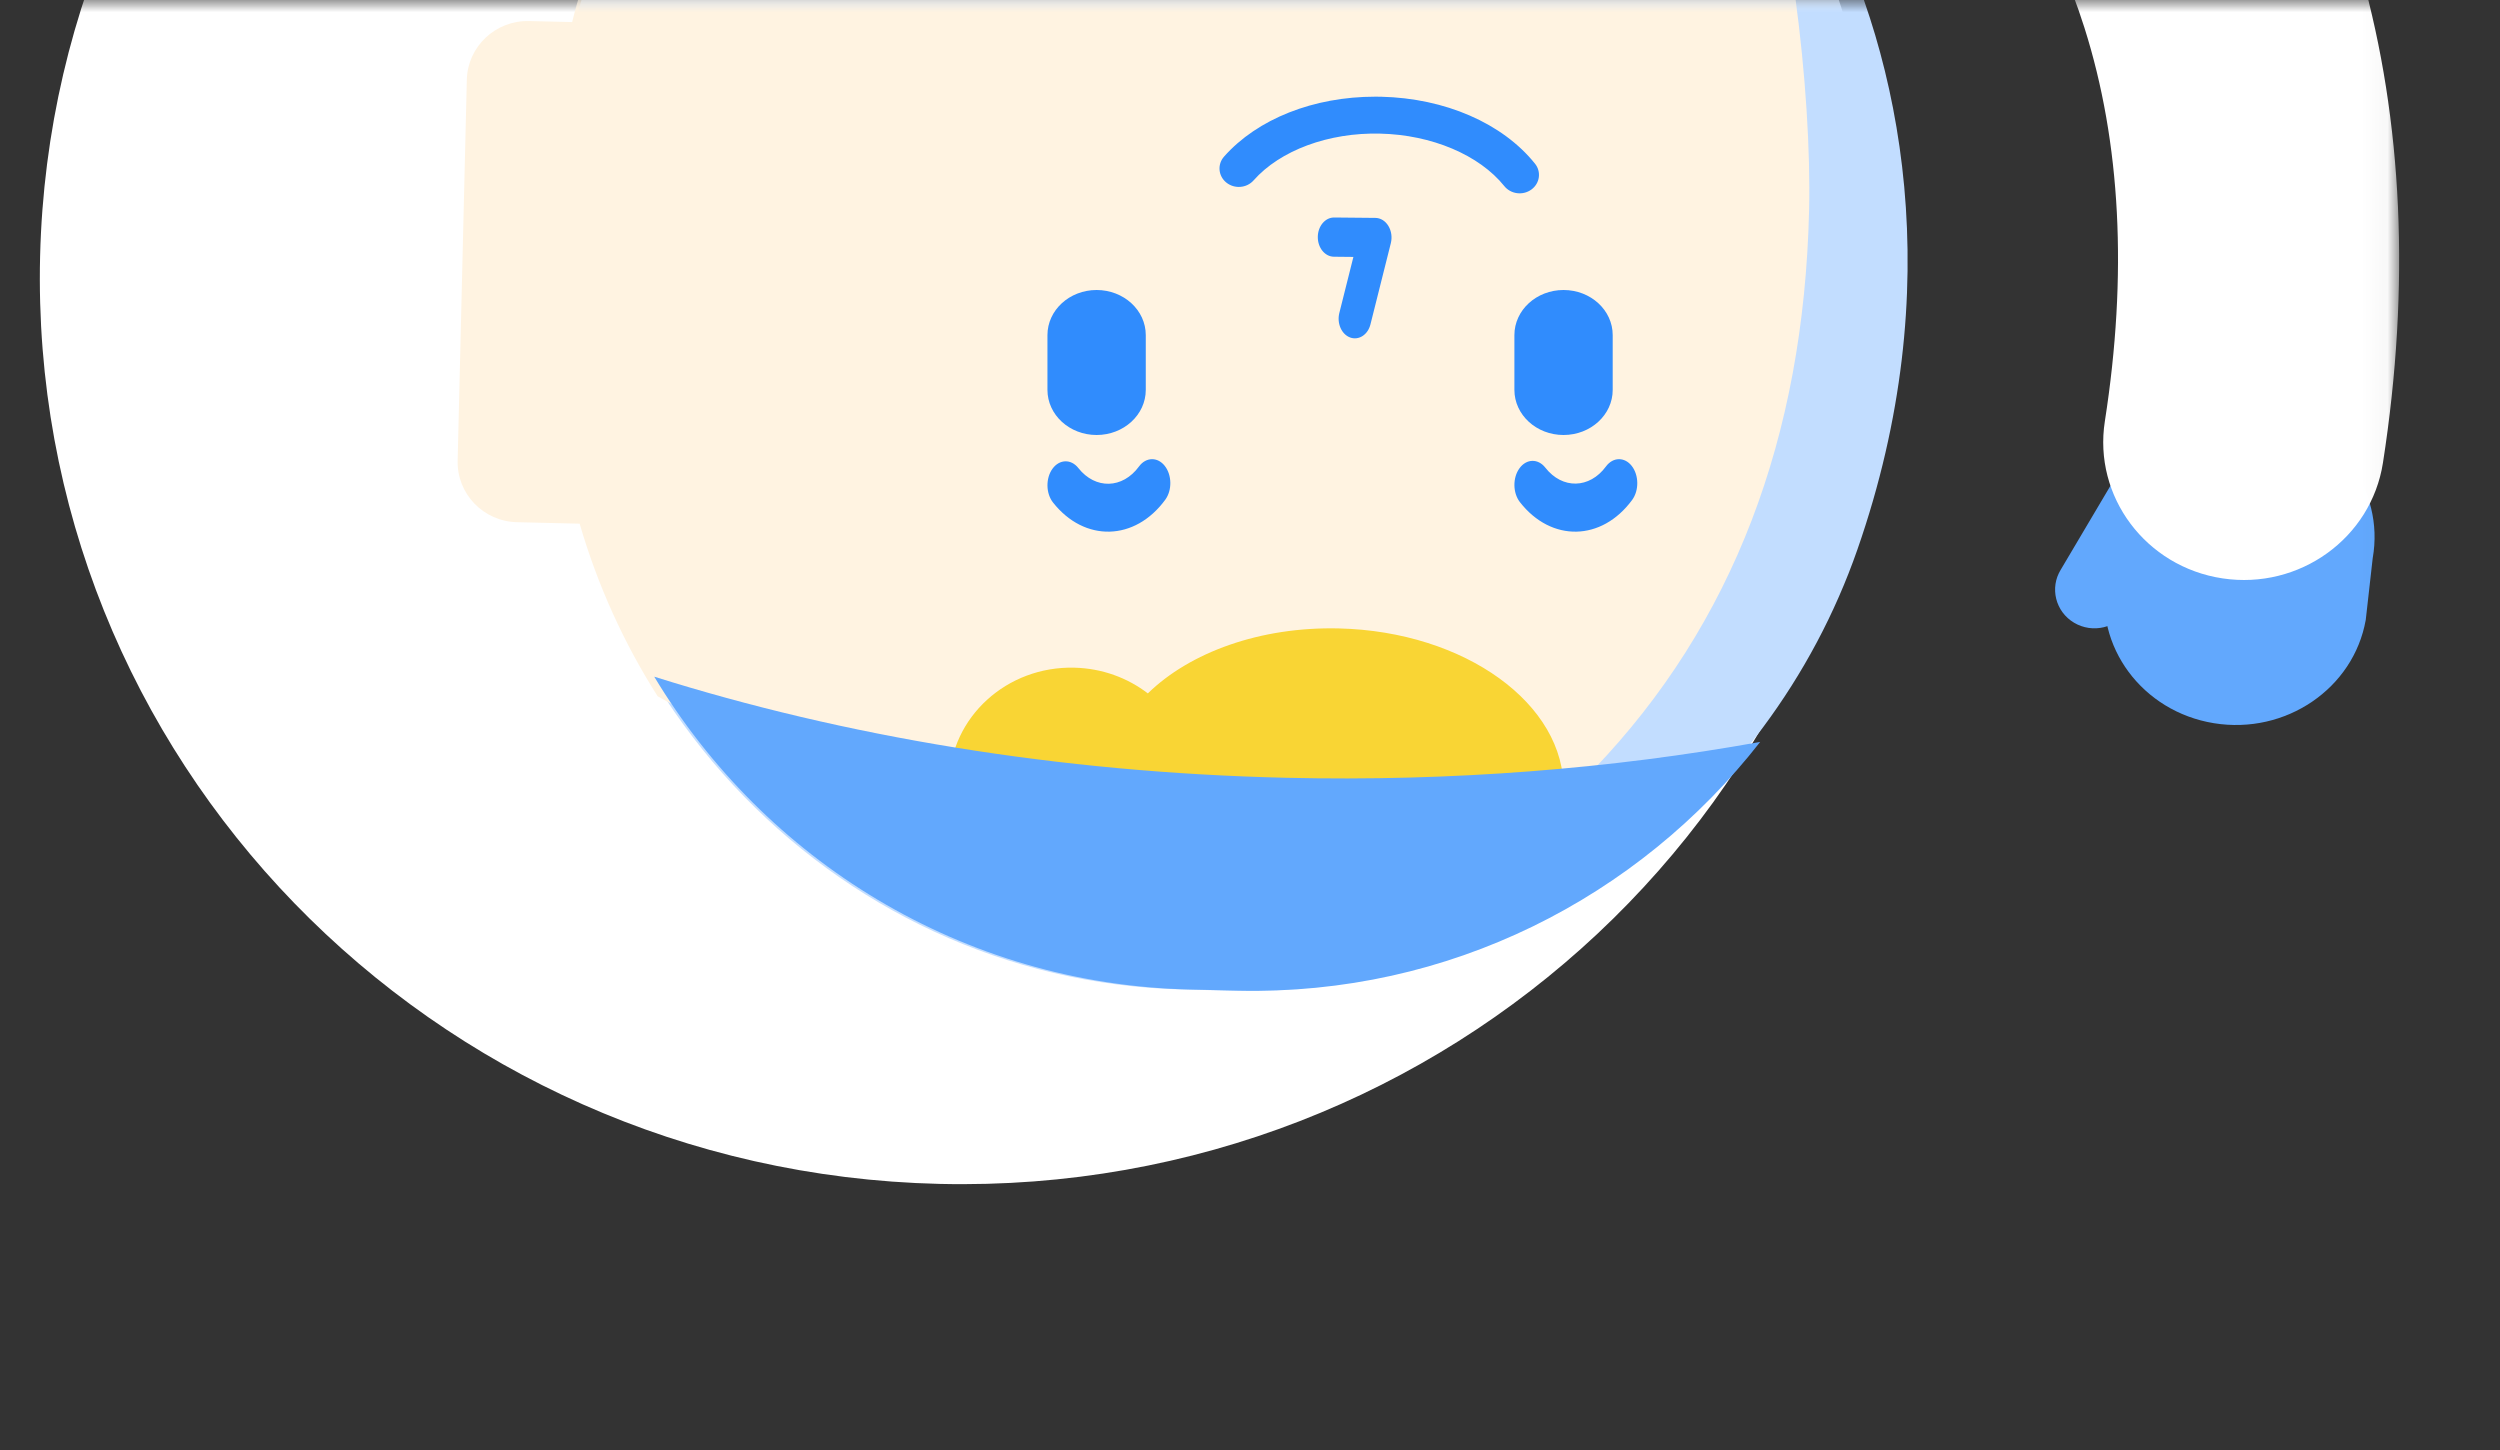 <?xml version="1.0" encoding="UTF-8"?>
<svg width="100px" height="58px" viewBox="0 0 100 58" version="1.1" xmlns="http://www.w3.org/2000/svg" xmlns:xlink="http://www.w3.org/1999/xlink">
    <rect x="0" y="0" width="100" height="58" fill="#333333" stroke="none"/>
    <!-- Generator: sketchtool 58 (101010) - https://sketch.com -->
    <title>E2083475-2CB9-4B68-AFEA-1DDD443A0982</title>
    <desc>Created with sketchtool.</desc>
    <defs>
        <rect id="path-1" x="0" y="0" width="117.966" height="58"></rect>
    </defs>
    <g id="SP57-Pricing-Page-Redesign" stroke="none" stroke-width="1" fill="none" fill-rule="evenodd">
        <g id="Assests" transform="translate(-603, -1482)">
            <g id="Eve" transform="translate(640, 1511) scale(-1, 1) rotate(-180) translate(-640, -1511) translate(581, 1482)">
                <mask id="mask-2" fill="white">
                    <use xlink:href="#path-1"></use>
                </mask>
                <g id="Rectangle"></g>
                <path d="M97.311,46.019 C97.796,66.034 81.69,82.646 61.336,83.123 C40.983,83.6 24.089,67.762 23.604,47.747 C23.119,27.733 39.225,11.121 59.579,10.644 C79.933,10.167 96.826,26.005 97.311,46.019" id="Fill-24" fill="#FFFFFF" mask="url(#mask-2)"></path>
                <path d="M96.295,36.015 C92.734,25.802 82.948,18.096 71.251,18.374 L69.325,18.42 C55.124,18.757 43.895,30.868 44.245,45.472 L44.415,52.574 C44.685,63.836 53.781,72.754 64.733,72.494 L78.427,72.17 C81.612,72.094 84.603,71.25 87.237,69.815 C90.507,68.033 93.274,65.014 94.989,61.668 C98.07,55.656 99.955,46.508 96.295,36.015" id="Fill-26" fill="#C2DDFF" mask="url(#mask-2)"></path>
                <path d="M85.755,27.233 C74.918,22.973 55.75,25.831 48.305,30.151 C46.964,32.26 45.906,34.58 45.186,37.053 L42.68,37.112 C41.337,37.143 40.274,38.245 40.306,39.573 L40.673,54.811 C40.706,56.139 41.82,57.189 43.164,57.158 L44.886,57.117 C47.096,66.134 55.016,72.713 64.288,72.495 L79.953,72.126 C87.424,71.888 91.962,66.239 91.962,66.239 C93.566,62.077 94.479,54.375 94.363,49.556 C94.144,40.497 91.316,33.037 85.755,27.233" id="Fill-28" fill="#FFF3E1" mask="url(#mask-2)"></path>
                <path d="M75.266,20.304 C72.272,20.376 66.113,20.969 62.856,22.333 C61.107,23.066 59.922,24.783 59.967,26.724 C60.028,29.313 62.269,31.359 64.973,31.293 C66.087,31.266 67.106,30.884 67.914,30.264 C69.592,31.902 72.402,32.939 75.561,32.863 C80.602,32.741 84.623,29.83 84.541,26.362 C84.46,22.894 80.307,20.182 75.266,20.304" id="Fill-30" fill="#F9D534" mask="url(#mask-2)"></path>
                <path d="M92.407,28.323 C87.552,22.101 79.963,18.177 71.522,18.374 L69.591,18.419 C60.468,18.631 52.575,23.607 48.169,30.933 C55.756,28.545 64.33,27.101 73.432,26.889 C80.067,26.734 86.452,27.248 92.407,28.323" id="Fill-32" fill="#62A8FD" mask="url(#mask-2)"></path>
                <path d="M75.362,49.3 C75.005,49.3 74.715,48.953 74.712,48.522 C74.709,48.088 74.998,47.734 75.357,47.731 L76.136,47.723 L75.573,45.479 C75.469,45.064 75.663,44.626 76.007,44.5 C76.351,44.375 76.714,44.609 76.818,45.024 L77.633,48.272 C77.693,48.509 77.656,48.765 77.534,48.965 C77.413,49.164 77.221,49.282 77.016,49.284 L75.368,49.3 L75.362,49.3 Z" id="Fill-34" fill="#308CFD" mask="url(#mask-2)"></path>
                <path d="M77.01,54.133 C74.546,54.133 72.299,53.246 70.963,51.737 C70.687,51.426 70.728,50.96 71.054,50.697 C71.38,50.434 71.867,50.473 72.143,50.784 C73.206,51.985 75.141,52.706 77.207,52.655 C79.268,52.608 81.171,51.803 82.173,50.555 C82.433,50.232 82.918,50.171 83.257,50.419 C83.596,50.667 83.659,51.131 83.399,51.454 C82.1,53.072 79.799,54.072 77.244,54.131 C77.166,54.132 77.088,54.133 77.01,54.133" id="Fill-36" fill="#308CFD" mask="url(#mask-2)"></path>
                <path d="M84.542,46.4 L84.542,46.4 C83.456,46.4 82.576,45.592 82.576,44.596 L82.576,42.404 C82.576,41.408 83.456,40.6 84.542,40.6 C85.628,40.6 86.508,41.408 86.508,42.404 L86.508,44.596 C86.508,45.592 85.628,46.4 84.542,46.4" id="Fill-38" fill="#308CFD" mask="url(#mask-2)"></path>
                <path d="M65.864,46.4 L65.864,46.4 C64.779,46.4 63.898,45.592 63.898,44.596 L63.898,42.404 C63.898,41.408 64.779,40.6 65.864,40.6 L65.864,40.6 C66.95,40.6 67.831,41.408 67.831,42.404 L67.831,44.596 C67.831,45.592 66.95,46.4 65.864,46.4" id="Fill-40" fill="#308CFD" mask="url(#mask-2)"></path>
                <path d="M68.084,39.633 C67.893,39.633 67.702,39.535 67.559,39.34 C66.903,38.444 65.815,38.416 65.133,39.279 C64.843,39.646 64.382,39.635 64.102,39.254 C63.823,38.872 63.832,38.265 64.122,37.898 C65.382,36.303 67.396,36.352 68.61,38.01 C68.889,38.391 68.88,38.998 68.59,39.365 C68.449,39.544 68.266,39.633 68.084,39.633" id="Fill-42" fill="#308CFD" mask="url(#mask-2)"></path>
                <path d="M86.762,39.633 C86.572,39.633 86.382,39.536 86.239,39.342 C85.58,38.446 84.492,38.425 83.813,39.294 C83.524,39.663 83.063,39.655 82.782,39.273 C82.502,38.892 82.509,38.283 82.798,37.913 C84.053,36.306 86.067,36.346 87.286,38.002 C87.566,38.383 87.559,38.992 87.27,39.362 C87.129,39.543 86.945,39.633 86.762,39.633" id="Fill-44" fill="#308CFD" mask="url(#mask-2)"></path>
                <path d="M110.555,29.072 L110.555,29.072 C107.687,29.539 105.757,32.147 106.245,34.896 L106.523,37.363 C107.01,40.112 109.73,41.962 112.598,41.494 C115.466,41.027 117.395,38.42 116.908,35.671 L116.63,33.204 C116.142,30.455 113.422,28.605 110.555,29.072" id="Fill-46" fill="#62A8FD" mask="url(#mask-2)"></path>
                <path d="M104.961,33.092 L104.961,33.092 C104.218,33.535 103.981,34.487 104.433,35.217 L107.18,39.856 C107.631,40.586 108.6,40.819 109.344,40.375 C110.088,39.932 110.324,38.98 109.873,38.25 L107.126,33.611 C106.674,32.881 105.705,32.648 104.961,33.092" id="Fill-48" fill="#62A8FD" mask="url(#mask-2)"></path>
                <path d="M89.833,82.167 C88.961,82.167 88.109,82.101 87.283,81.967 C84.217,81.468 82.144,78.629 82.653,75.624 C83.162,72.62 86.059,70.59 89.124,71.087 C90.987,71.39 95.49,70.375 99.637,66.361 C102.259,63.824 104.19,60.638 105.377,56.892 C106.833,52.3 107.107,47.003 106.194,41.149 C105.724,38.138 107.834,35.324 110.905,34.864 C113.975,34.404 116.848,36.471 117.317,39.482 C119.526,53.639 116.055,65.972 107.543,74.209 C102.374,79.211 95.68,82.167 89.833,82.167" id="Fill-50" fill="#FFFFFF" mask="url(#mask-2)"></path>
            </g>
        </g>
    </g>
</svg>